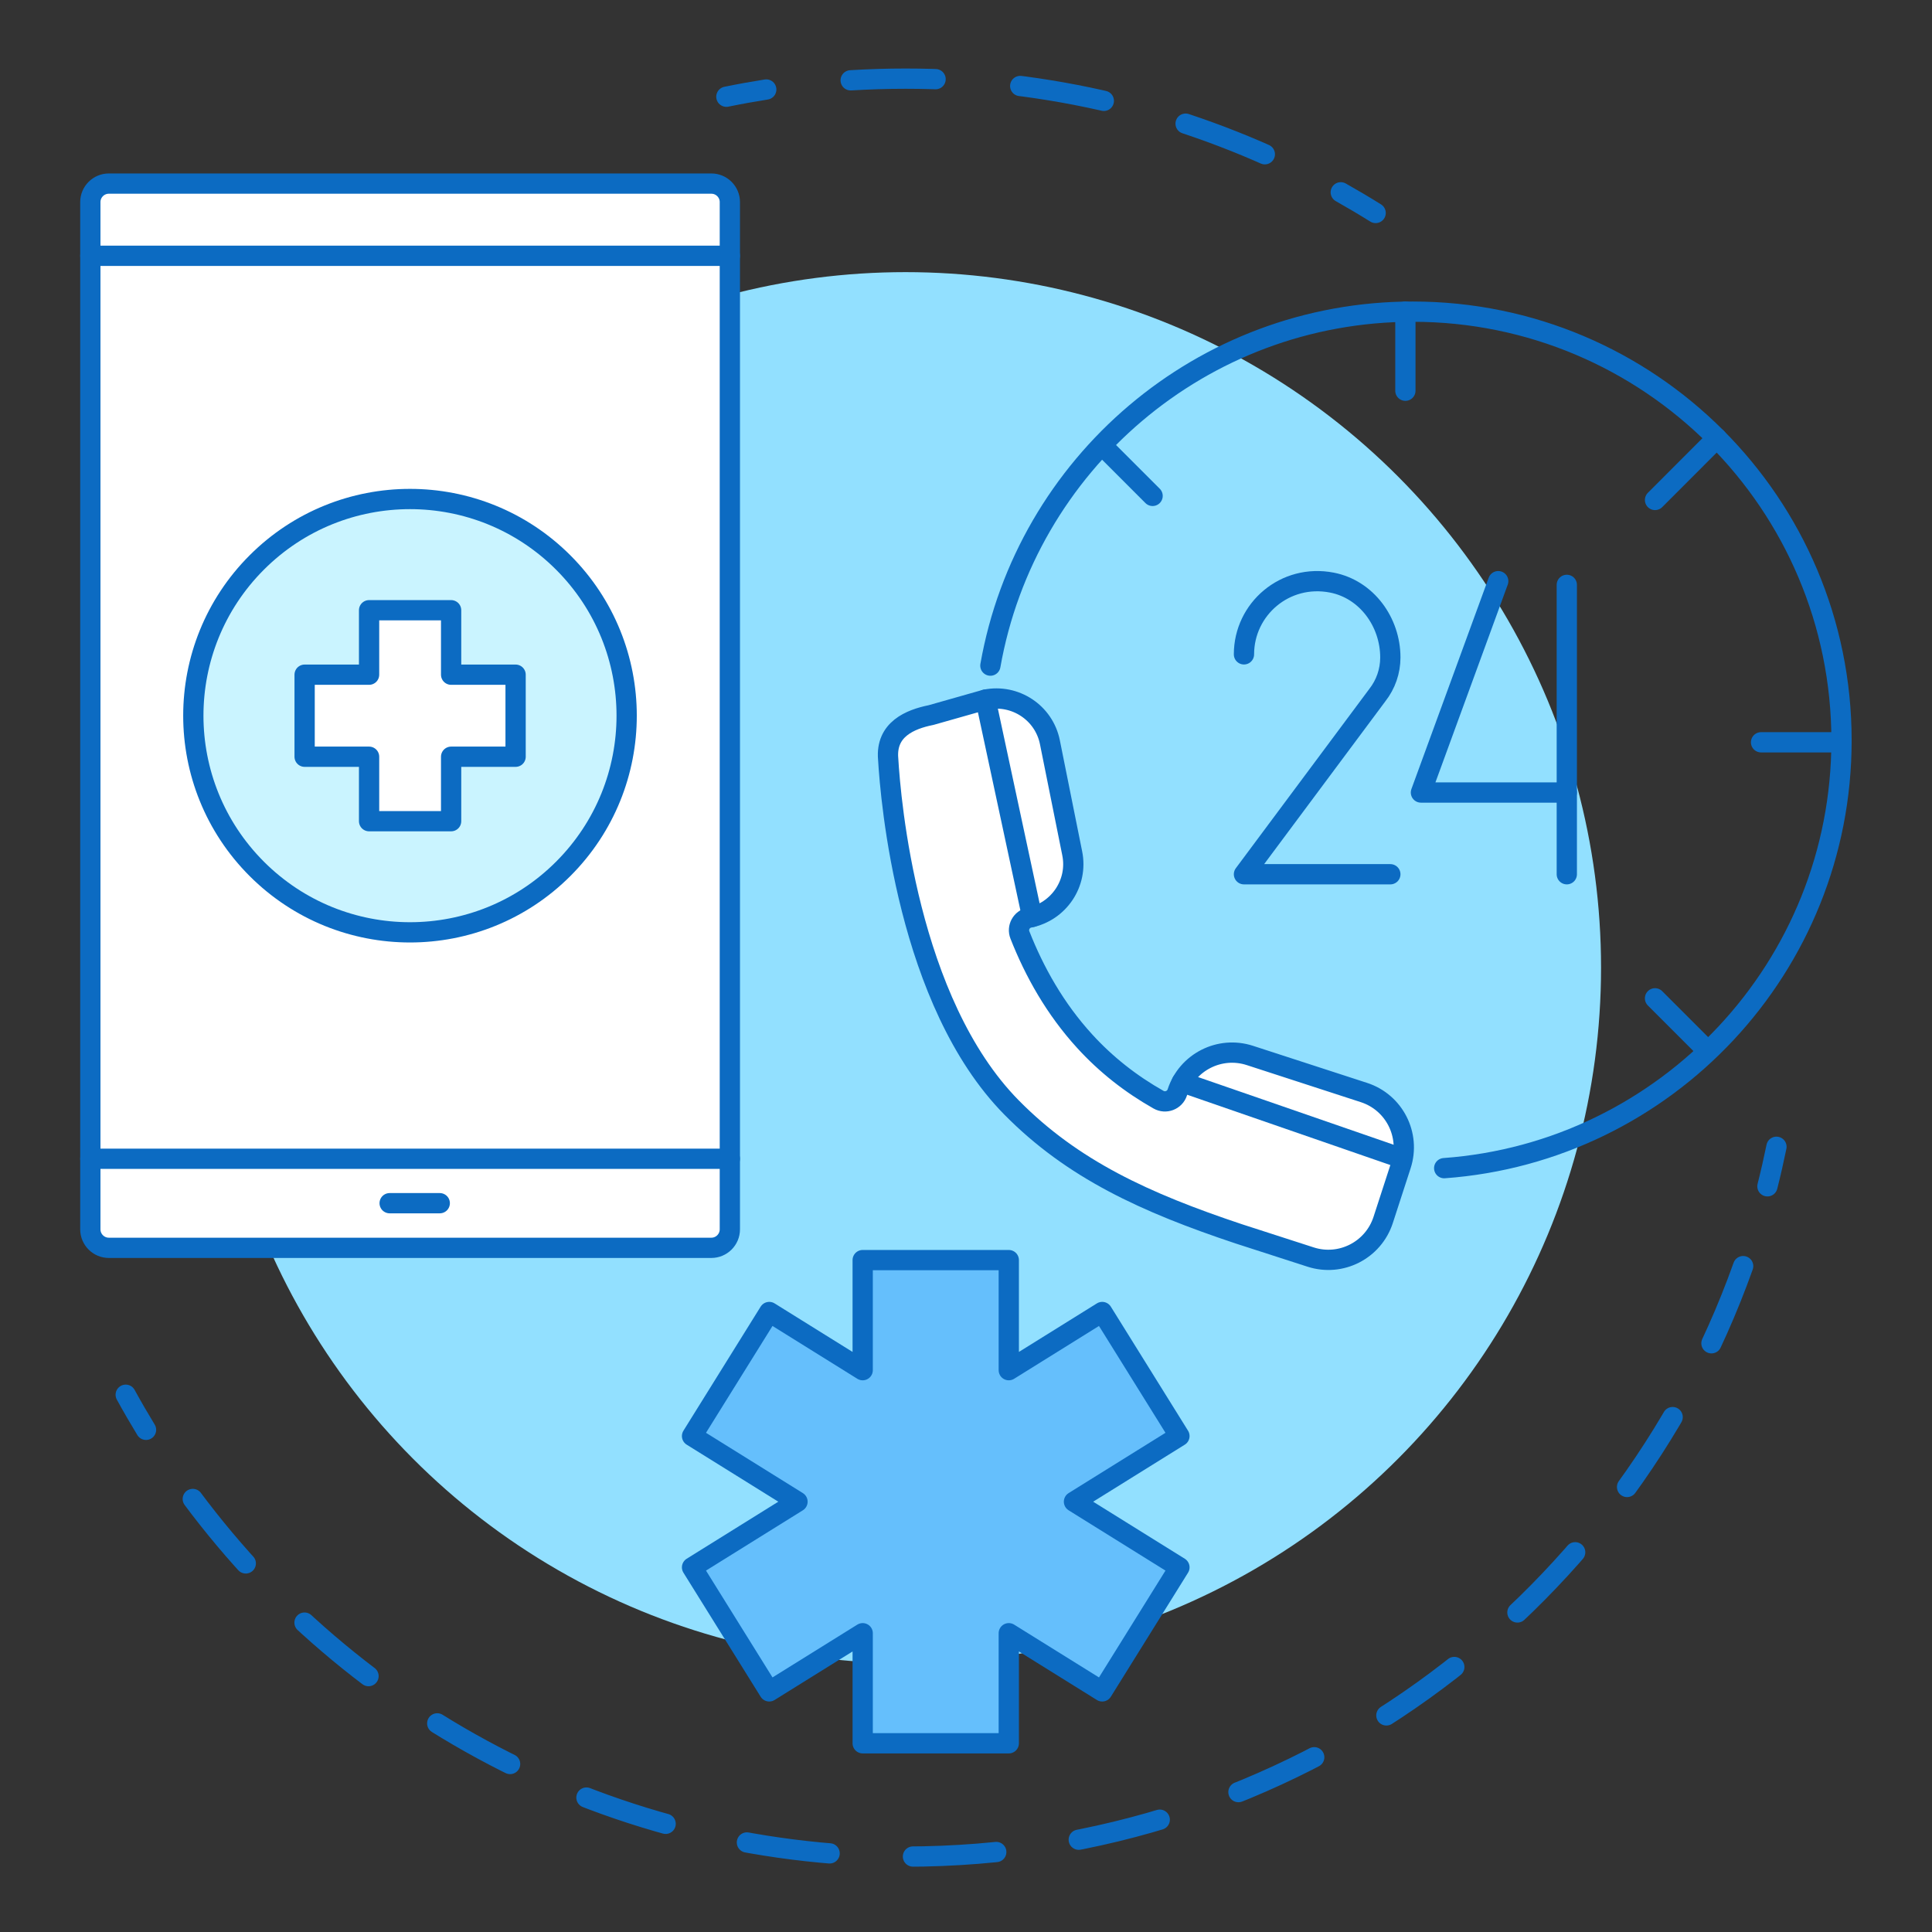 <?xml version="1.0" encoding="UTF-8"?>
<!-- Generator: Adobe Illustrator 23.0.1, SVG Export Plug-In . SVG Version: 6.00 Build 0) -->
<svg xmlns="http://www.w3.org/2000/svg" xmlns:xlink="http://www.w3.org/1999/xlink" version="1.1" x="0px" y="0px" viewBox="0 0 1100 1100" style="enable-background:new 0 0 1100 1100;" xml:space="preserve"><rect x="0" y="0" width="1100" height="1100" fill="#333333" stroke="none"/> <style type="text/css"> .st0{fill:#92E0FF;} .st1{fill:none;stroke:#0C6BC2;stroke-width:11.539;stroke-linecap:round;stroke-linejoin:round;} .st2{fill:none;stroke:#0C6BC2;stroke-width:11.539;stroke-linecap:round;stroke-linejoin:round;stroke-dasharray:47.509,47.509;} .st3{fill:none;stroke:#0C6BC2;stroke-width:11.539;stroke-linecap:round;stroke-linejoin:round;stroke-dasharray:48.364,48.364;} .st4{fill:#65BFFC;stroke:#0C6BC2;stroke-width:11.539;stroke-linejoin:round;stroke-miterlimit:10;} .st5{fill:#FFFFFF;stroke:#0C6BC2;stroke-width:11.539;stroke-linecap:round;stroke-linejoin:round;stroke-miterlimit:10;} .st6{fill:none;stroke:#0C6BC2;stroke-width:11.539;stroke-linecap:round;stroke-linejoin:round;stroke-miterlimit:10;} .st7{fill:#CAF4FF;stroke:#0C6BC2;stroke-width:11.539;stroke-linecap:round;stroke-linejoin:round;stroke-miterlimit:10;} </style> <g id="Layer_1"> </g> <g id="Ñëîé_1"> <g> <g> <g> <circle class="st0" cx="515.58" cy="550.93" r="395.99"/> </g> </g> <g> <g> <path class="st1" d="M1011.44,652.93c-1.55,7.56-3.26,15.06-5.14,22.5"/> <path class="st2" d="M992.48,720.88c-69.83,195.94-256.99,336.19-476.9,336.19c-174.64,0-328.63-88.45-419.6-223"/> <path class="st1" d="M83.14,814.08c-4-6.56-7.86-13.22-11.56-19.97"/> </g> </g> <g> <g> <path class="st1" d="M413.57,55.07c7.51-1.54,15.08-2.91,22.7-4.11"/> <path class="st3" d="M484.34,45.73c10.33-0.63,20.75-0.95,31.24-0.95c81.4,0,158.31,19.21,226.44,53.35"/> <path class="st1" d="M763.38,109.49c6.71,3.78,13.33,7.7,19.85,11.77"/> </g> </g> <polygon class="st4" points="671.52,817.63 627.56,747 574.36,780.12 574.36,717.45 491.18,717.45 491.18,780.12 437.98,747 394.02,817.63 454.06,855 394.02,892.38 437.98,963 491.18,929.89 491.18,992.55 574.36,992.55 574.36,929.89 627.56,963 671.52,892.38 611.48,855 "/> <g> <g> <g> <g> <path class="st5" d="M61.97,710.46h343.04c5.82,0,10.54-4.72,10.54-10.54V115.07c0-5.82-4.72-10.54-10.54-10.54H61.97 c-5.82,0-10.54,4.72-10.54,10.54v584.86C51.44,705.74,56.15,710.46,61.97,710.46z"/> <line class="st5" x1="415.55" y1="145.64" x2="51.44" y2="145.64"/> <line class="st5" x1="51.44" y1="659.75" x2="415.55" y2="659.75"/> <line class="st5" x1="250.38" y1="685.05" x2="221.85" y2="685.05"/> </g> </g> </g> </g> <g> <g> <path class="st6" d="M822.26,665.1c126.47-9.18,226.22-114.7,226.22-243.51c0-134.84-109.31-244.15-244.15-244.15 c-120.3,0-220.29,87.01-240.45,201.54"/> <g> <line class="st6" x1="977.47" y1="249.47" x2="942.31" y2="284.66"/> </g> <g> <line class="st6" x1="1048.48" y1="422.63" x2="1002.67" y2="422.63"/> </g> <g> <line class="st6" x1="800.17" y1="177.44" x2="800.17" y2="222.46"/> </g> <g> <line class="st6" x1="971.08" y1="597.18" x2="942.3" y2="568.4"/> <line class="st6" x1="656.24" y1="282.34" x2="627.96" y2="254.06"/> </g> <path class="st5" d="M776.59,622.04l-64.96-21.11c-17.23-5.6-35.73,3.83-41.33,21.06l0,0c-1.45,4.45-6.63,6.43-10.7,4.12 c-15.84-8.95-29.86-20-41.93-33.2c-17.02-18.6-28.8-39.79-36.98-60.59c-1.67-4.25,0.91-8.97,5.39-9.87l0,0 c16.86-3.39,27.79-19.74,24.41-36.53l-12.72-63.33c-3.37-16.79-19.77-27.65-36.63-24.27l-31.03,8.81 c-11.96,2.4-25.91,8.16-24.42,24.99l0,0c1.37,23.43,11.02,138.36,70.25,198.44c34.69,35.19,76.03,54.16,129.39,71.95 l40.85,13.19c17.23,5.6,35.74-3.87,41.34-21.1l10.14-31.21C803.26,646.15,793.83,627.64,776.59,622.04z"/> <line class="st6" x1="561.14" y1="398.33" x2="587.67" y2="522.07"/> <line class="st6" x1="672.85" y1="616.13" x2="797.69" y2="659.33"/> </g> <g> <path class="st6" d="M708.26,372.56c0-25.76,23.38-46.06,50.07-40.85c19.79,3.86,33.27,22.48,33.27,42.64v0 c0,7.78-2.62,15.34-7.43,21.45l-75.91,101.96h83.34"/> <g> <line class="st6" x1="892.07" y1="497.76" x2="892.07" y2="333"/> <polyline class="st6" points="853.03,330.89 809.02,451.23 892.07,451.23 "/> </g> </g> </g> <g> <ellipse transform="matrix(0.707 -0.707 0.707 0.707 -219.753 284.459)" class="st7" cx="233.5" cy="407.5" rx="123.38" ry="123.38"/> <polygon class="st5" points="293.56,384.14 256.85,384.14 256.85,347.44 210.14,347.44 210.14,384.14 173.44,384.14 173.44,430.85 210.14,430.85 210.14,467.55 256.85,467.55 256.85,430.85 293.56,430.85 "/> </g> </g> </g> </svg>